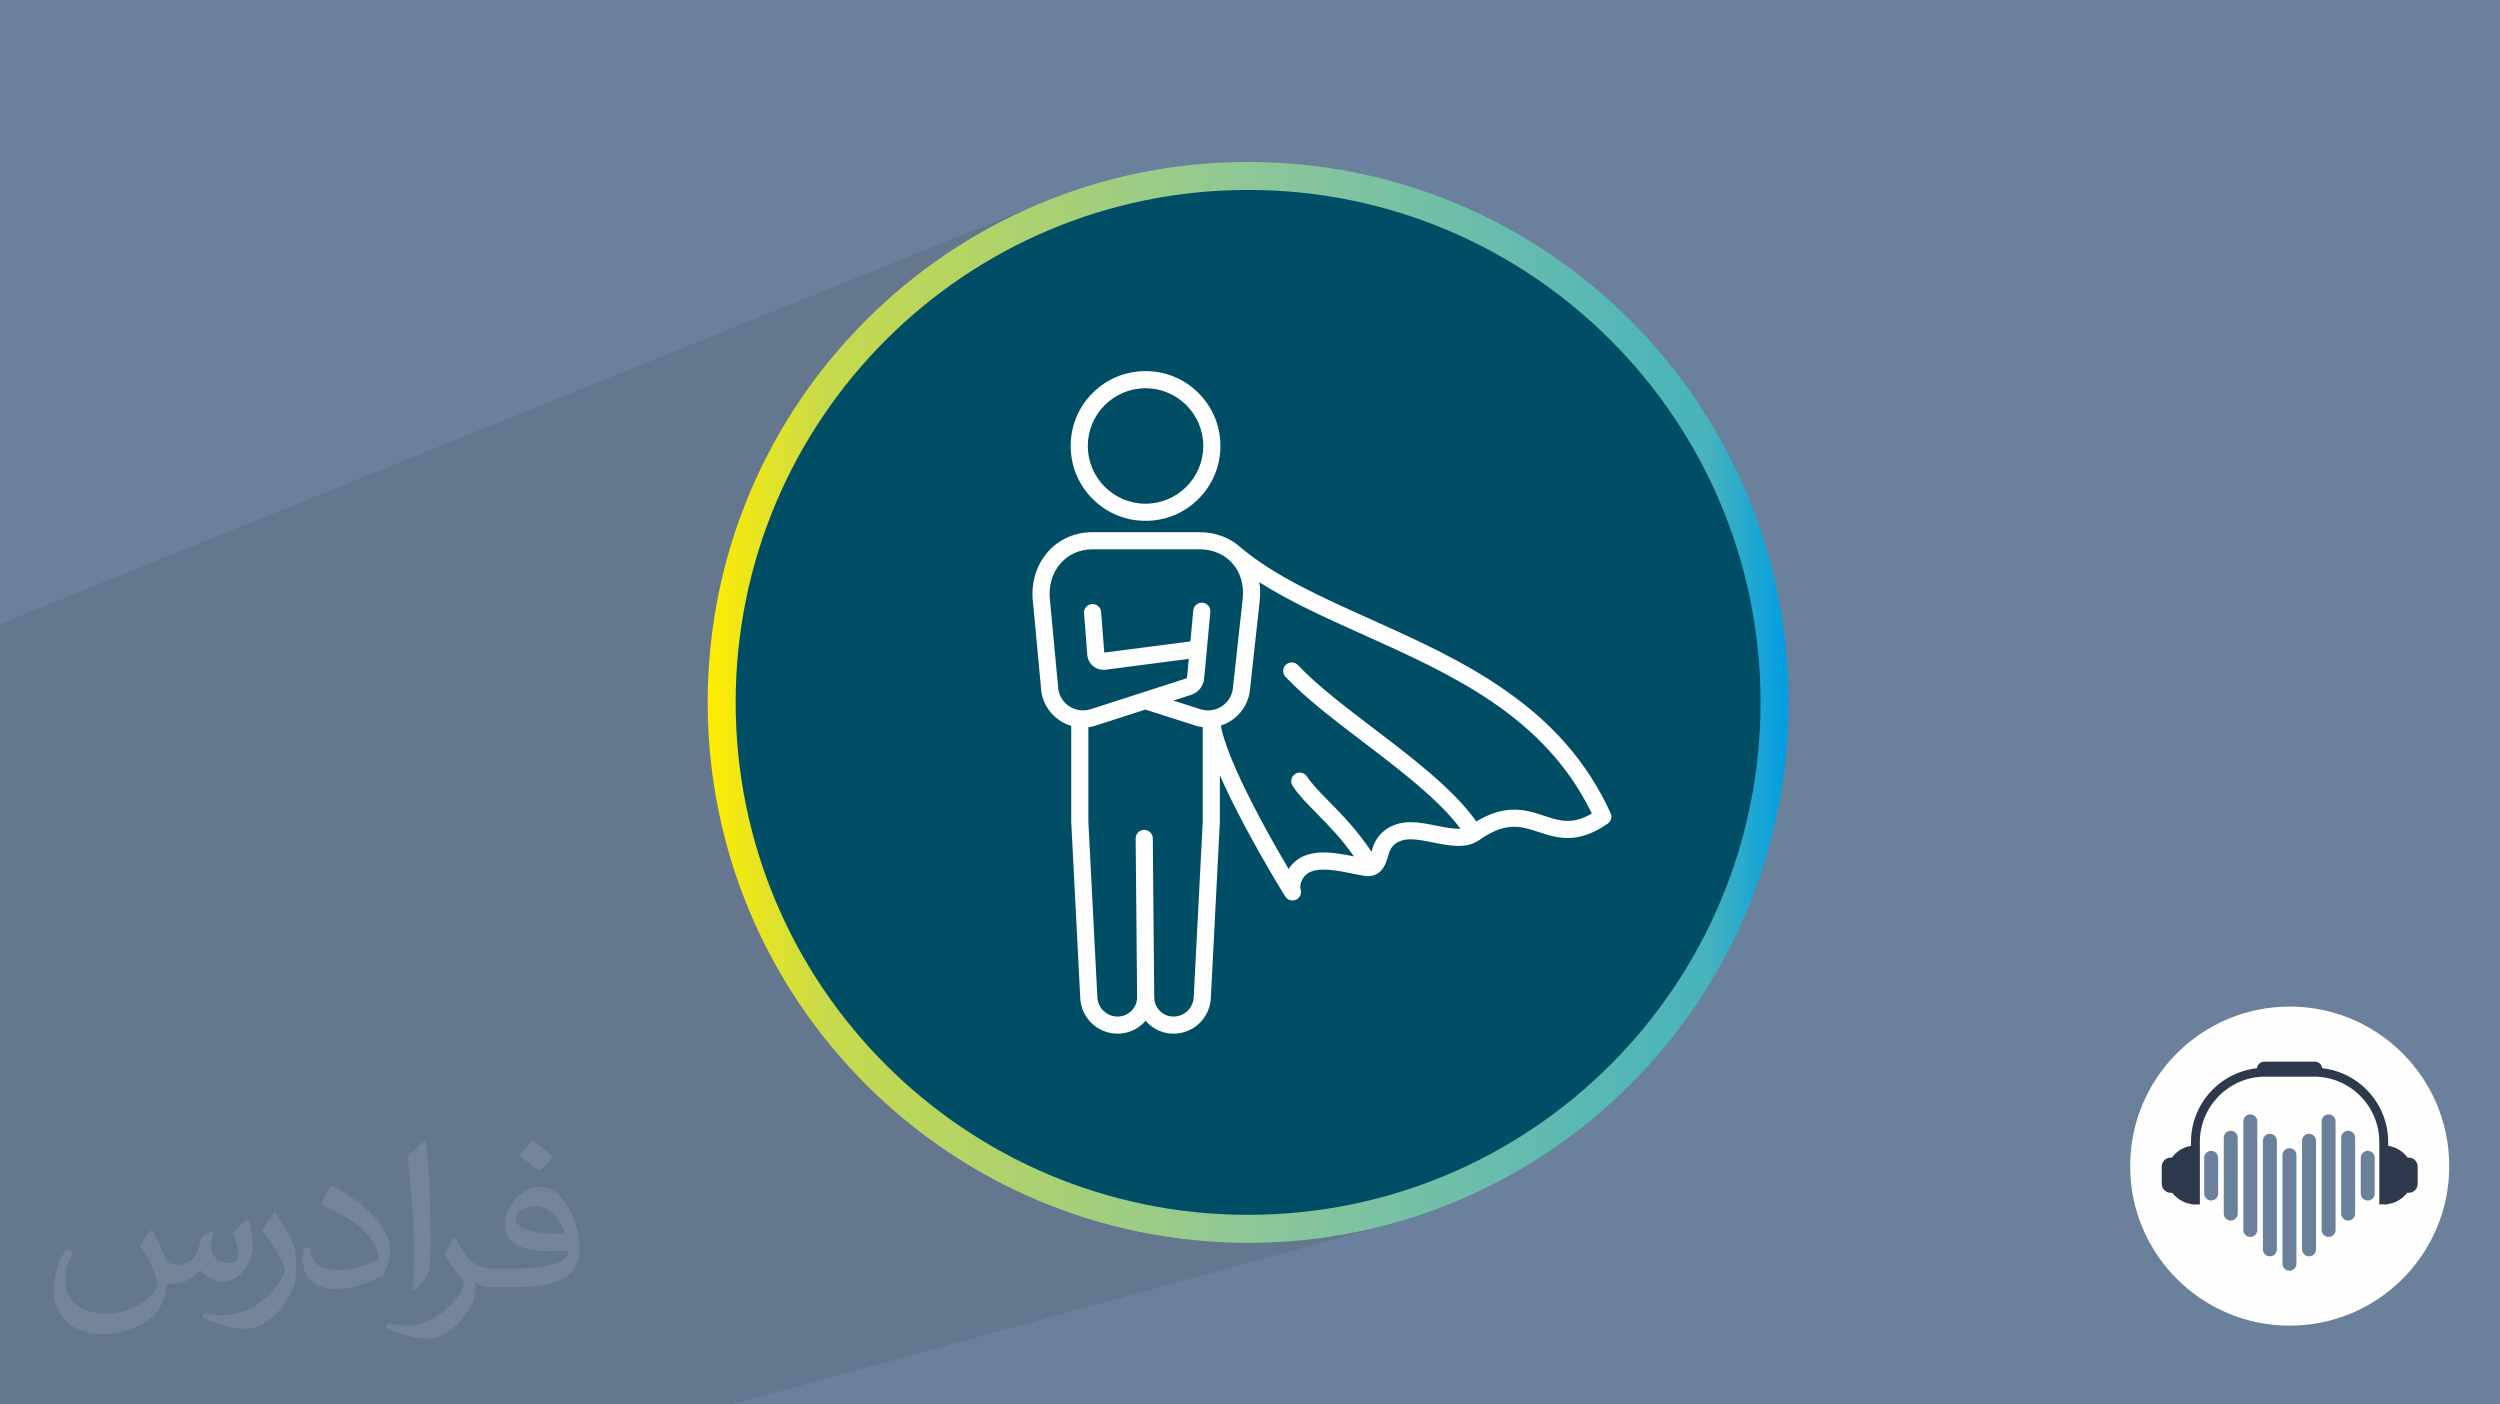 <?xml version="1.0" encoding="UTF-8"?>
<!DOCTYPE svg PUBLIC "-//W3C//DTD SVG 1.1//EN" "http://www.w3.org/Graphics/SVG/1.1/DTD/svg11.dtd">
<!-- Creator: CorelDRAW 2020 (64-Bit) -->
<svg xmlns="http://www.w3.org/2000/svg" xml:space="preserve" width="94.192mm" height="52.917mm" version="1.1" style="shape-rendering:geometricPrecision; text-rendering:geometricPrecision; image-rendering:optimizeQuality; fill-rule:evenodd; clip-rule:evenodd"
viewBox="0 0 9419.16 5291.66"
 xmlns:xlink="http://www.w3.org/1999/xlink"
 xmlns:xodm="http://www.corel.com/coreldraw/odm/2003">
 <defs>
  <style type="text/css">
   <![CDATA[
    .fil7 {fill:#004E66}
    .fil0 {fill:#6B809B}
    .fil8 {fill:#FEFEFE;fill-rule:nonzero}
    .fil4 {fill:#2E394C;fill-rule:nonzero}
    .fil5 {fill:#6B809B;fill-rule:nonzero}
    .fil3 {fill:#FEFEFE;fill-rule:nonzero}
    .fil1 {fill:#2B2A29;fill-opacity:0.102}
    .fil2 {fill:#FEFEFE;fill-opacity:0.102}
    .fil6 {fill:url(#id0)}
   ]]>
  </style>
  <linearGradient id="id0" gradientUnits="userSpaceOnUse" x1="2666.28" y1="2646.35" x2="6738.63" y2="2646.35">
   <stop offset="0" style="stop-opacity:1; stop-color:#FFEC00"/>
   <stop offset="0.11" style="stop-opacity:1; stop-color:#C7DA4C"/>
   <stop offset="0.502" style="stop-opacity:1; stop-color:#8EC798"/>
   <stop offset="0.925" style="stop-opacity:1; stop-color:#47B3BD"/>
   <stop offset="1" style="stop-opacity:1; stop-color:#009EE2"/>
  </linearGradient>
 </defs>
 <g id="Layer_x0020_1">
  <polygon class="fil0" points="-0,0 9419.16,0 9419.16,5291.66 -0,5291.66 "/>
  <polygon class="fil1" points="-0,4764.64 -0,4666.62 -0,4635.5 -0,4573.05 -0,4556.91 -0,4552.48 -0,4536.44 -0,4516.89 -0,4515.92 -0,4487.26 -0,4440.94 -0,4433.79 -0,4432.34 -0,4280.85 -0,4280.84 -0,4266.36 -0,4252.79 -0,4222.23 -0,4220.19 -0,4194.28 -0,4178.22 -0,4155.65 -0,4152.99 -0,4148.39 -0,4147.3 -0,4145.59 -0,4143.44 -0,4142.5 -0,4139.51 -0,4115.8 -0,4089.8 -0,4089.48 -0,4085.28 -0,4083.12 -0,4028.79 -0,3973.73 -0,3971.86 -0,3969.94 -0,3969.56 -0,3967.95 -0,3945.09 -0,3901.76 -0,3900.93 -0,3895.06 -0,3876.36 -0,3859.82 -0,3859.16 -0,3767.62 -0,3759.34 -0,3758.21 -0,3744.39 -0,3737.26 -0,3684.5 -0,3669.35 -0,3606.54 -0,3577.26 -0,3558.91 -0,3549.33 -0,3544.2 -0,3528.49 -0,3514.54 -0,3489.17 -0,3484.4 -0,3393.11 -0,3353.3 -0,3191.86 -0,3094.78 -0,3081.85 -0,3044.69 -0,3021.52 -0,2579.19 -0,2450.93 -0,2351.07 3909.88,770.2 3819.68,810.98 3731.89,855.94 3646.62,904.97 3564.01,957.93 3484.18,1014.7 3407.25,1075.15 3385.52,1093.97 3950.93,867.35 4038.61,832.78 4128.32,802.42 4219.94,776.41 4313.34,754.85 4408.42,737.87 4505.05,725.59 4603.1,718.13 4702.45,715.62 4801.8,718.13 4899.85,725.59 4996.48,737.87 5091.55,754.85 5184.96,776.41 5276.58,802.42 5366.29,832.78 5453.97,867.35 5539.49,906.01 5622.74,948.65 5703.59,995.14 5781.92,1045.36 5857.62,1099.19 5930.56,1156.51 6000.61,1217.19 6067.66,1281.12 6131.59,1348.18 6192.27,1418.23 6249.59,1491.17 6303.42,1566.87 6353.64,1645.2 6400.13,1726.06 6442.76,1809.3 6481.43,1894.83 6516,1982.51 6546.35,2072.21 6572.37,2163.83 6593.93,2257.24 6610.9,2352.32 6623.18,2448.95 6630.64,2547 6633.15,2646.35 6630.64,2745.7 6623.18,2843.75 6610.9,2940.38 6593.93,3035.45 6572.37,3128.86 6546.35,3220.48 6516,3310.19 6481.43,3397.87 6442.76,3483.39 6400.13,3566.64 6353.64,3647.49 6303.42,3725.83 6249.59,3801.52 6192.27,3874.46 6131.59,3944.52 6067.66,4011.57 6000.61,4075.5 5930.56,4136.18 5857.62,4193.5 5781.92,4247.32 5703.59,4297.54 5622.74,4344.03 5539.49,4386.67 5453.97,4425.34 5366.29,4459.9 5276.58,4490.26 5184.96,4516.28 4595.83,4679.73 4597.67,4679.87 4702.45,4682.52 4807.23,4679.87 4910.64,4672.01 5012.54,4659.06 5112.81,4641.15 5211.32,4618.42 2755.92,5291.66 2499.14,5291.66 2390.23,5291.66 -0,5291.66 -0,5238.98 -0,5233.48 -0,5233.38 -0,5183.47 -0,5180.38 -0,5178.06 -0,5177.96 -0,5172.53 -0,5163.4 -0,5135.16 -0,5124.73 -0,5116.63 -0,5077.83 -0,5077.53 -0,5023.53 -0,5003.65 -0,4948.57 -0,4947.87 -0,4942.67 -0,4922.44 -0,4922 -0,4921.12 -0,4919.95 -0,4911.05 -0,4901.41 -0,4900.75 -0,4895.78 -0,4876.53 -0,4860.75 -0,4853.9 -0,4846.91 -0,4845.02 -0,4844.77 -0,4844.35 -0,4842.28 -0,4841.8 -0,4839.5 -0,4834.77 -0,4815.63 -0,4789.5 -0,4789.2 -0,4787.31 -0,4782.47 "/>
  <path class="fil2" d="M572.24 4635.23c17.98,27.25 29.64,53.44 41.02,82.55 8.46,16.94 12.95,48.16 52.65,48.16 11.63,0 28.32,-3.43 43.13,-11.63 16.66,-8.74 29.36,-21.97 35.99,-42.06l15.87 -53.44 38.63 -19.05 2.64 2.64c-5.28,20.12 -6.6,39.42 -6.6,54.51 0,44.7 38.63,61.65 69.32,61.65 17.98,0 34.14,-8.74 34.14,-25.15 0,-21.16 -8.99,-57.15 -20.65,-89.43 17.98,-17.98 35.99,-35.99 56.62,-50.55l3.17 1.6c8.99,38.1 14.02,75.67 14.02,100.81 0,24.61 -10.85,51.87 -19.84,69.6 -18.52,34.92 -51.33,62.71 -91.01,62.71 -30.15,0 -63.75,-15.09 -86.79,-43.13l-1.32 0c-21.69,27 -55.3,51.33 -109.02,51.33l-16.66 0c-2.64,35.46 -10.31,60.58 -21.97,83.08 -32,62.43 -127,106.63 -216.43,106.63 -124.36,0 -186.79,-71.7 -186.79,-167.21 0,-59 19.3,-113.77 48.95,-152.65l24.33 10.06c-18.52,35.46 -30.96,68.78 -30.96,101.6 0,89.43 72.77,132.03 156.64,132.03 77.8,0 174.09,-49.48 191.57,-106.88 -6.6,-62.71 -30.15,-92.07 -66.14,-149.22 10.85,-19.05 24.87,-38.1 42.34,-58.47l3.17 0 0 0 0 0 -0.02 -0.09zm1434.3 -336.55c26.19,16.41 51.87,35.71 76.99,57.94 -14.02,19.84 -31.5,37.85 -53.19,53.72 -25.15,-20.37 -50.27,-37.85 -75.95,-56.36 17.45,-19.58 34.67,-38.35 52.12,-55.3l0 0 0 0 0 0 0 0 0 0 0.03 0zm13.49 244.48c-42.34,0 -76.99,27.79 -76.99,48.41 0,44.2 84.66,57.94 186,57.4 -12.7,-51.87 -57.15,-105.84 -109.02,-105.84l0.01 0.03zm-95 236.55c55.04,0 103.2,-1.6 139.95,-10.85 41.02,-10.31 75.67,-30.96 75.67,-45.24 0,-3.71 0,-8.2 -1.32,-11.91 -23.01,2.11 -49.48,2.11 -72.49,2.11 -74.6,0 -131.75,-16.94 -154.25,-58.75 -5.56,-11.63 -9.52,-24.61 -9.52,-39.42 0,-40.49 17.45,-79.91 48.16,-107.16 25.65,-22.48 53.97,-36.5 82.8,-36.5 52.12,0 93.65,41.81 122.76,107.7 15.87,35.99 26.72,77.52 26.72,129.92 0,34.92 -9.52,64.29 -31.22,85.98 -40.49,39.17 -115.09,53.97 -229.39,53.97l-51.87 0 0 0 -13.49 0c-28.32,0 -48.69,-5.03 -64.82,-17.45l-2.64 0c0.79,6.6 1.32,12.95 1.32,19.05 0,25.65 -8.46,58.47 -25.65,84.66 -50.8,75.41 -105.84,108.2 -153.47,108.2 -48.16,0 -107.16,-18.52 -160.35,-42.6l9.52 -18.52c17.2,7.14 41.02,11.91 73.81,11.91 85.98,0 198.96,-82.55 212.98,-163.25 -3.17,-6.6 -8.99,-15.34 -17.2,-24.61 -25.15,-29.9 -41.02,-54.76 -55.83,-80.95 12.7,-25.15 24.33,-45.24 35.18,-63.5l4.5 -0.53c36.78,74.88 70.1,117.73 144.45,117.73l11.63 0 0 0 53.97 0 0 0 0 0 0 0 0 0 0 0 0.09 0.01zm-372.54 79.12c6.35,-34.39 6.88,-73.02 6.88,-109.02l0 -53.44c0,-99.75 -12.7,-244.73 -23.01,-339.19 17.98,-19.3 43.13,-42.06 62.97,-57.4l5.82 1.6c13.49,118.8 16.66,256.39 16.66,383.64 0,33.35 -1.32,65.89 -4.5,89.69 -1.85,30.15 -19.3,52.91 -56.62,87.83l-8.2 -3.71zm-383.38 -157.43c1.85,46.84 24.87,83.62 105.31,83.62 50.01,0 92.33,-12.95 139.17,-35.18 8.46,-3.71 12.95,-8.74 12.95,-12.95 0,-29.36 -22.48,-68.25 -60.32,-103.71 -36.78,-33.35 -85.47,-62.71 -130.96,-82.3 -15.62,-6.6 -20.65,-13.49 -20.65,-20.12 0,-13.49 17.98,-41.81 32.82,-62.18l5.03 -0.53c52.12,27.25 110.34,67.74 153.47,112.7 39.17,41.53 63.5,83.62 63.5,129.39 0,33.86 -10.31,65.61 -27,95.25 -57.15,28.83 -118.01,50.8 -178.33,50.8 -73.28,0 -123.29,-34.39 -123.29,-115.09 0,-8.74 0,-22.22 3.17,-39.7l25.15 0 0 0 0 0 0 0 0 0 0 0 -0.02 0zm-132.57 -133.1l45.52 73.56c16.66,27.25 32.28,56.9 32.28,103.71l0 59.79c0,48.41 -30.96,100.28 -80.95,151.61 -39.17,34.67 -73.81,49.48 -105.84,49.48 -47.62,0 -102.13,-14.81 -165.1,-41.81l7.14 -18.52c19.84,5.28 42.85,9.78 71.17,9.78 90.5,-0.53 183.08,-66.67 225.42,-147.37 5.03,-9.27 6.88,-17.98 6.88,-24.08 0,-9.27 -5.03,-19.58 -8.99,-28.83 -23.01,-43.38 -48.69,-83.08 -76.99,-119.86 14.81,-23.29 29.64,-45.77 45.77,-68l3.71 0.53 0 0 0 0 0 0 0 0 0 0 -0.02 0.01z"/>
  <g id="_2154358111552">
   <path class="fil3" d="M9227.92 4393.49c0,331.98 -269.12,601.1 -601.1,601.1 -331.97,0 -601.09,-269.12 -601.09,-601.1 0,-331.97 269.12,-601.09 601.09,-601.09 331.98,0 601.1,269.12 601.1,601.09z"/>
   <path class="fil4" d="M8272.48 4537.7c-61.26,0 -110.91,-49.66 -110.91,-110.92 0,-61.25 49.65,-110.91 110.91,-110.91l0 221.83z"/>
   <path class="fil4" d="M8180.42 4494.02l-2.2 0c-18.41,0 -33.47,-15.07 -33.47,-33.48l0 -65.57c0,-18.41 15.06,-33.48 33.47,-33.48l2.2 0c18.41,0 33.47,15.07 33.47,33.48l0 65.57c0,18.41 -15.06,33.48 -33.47,33.48z"/>
   <path class="fil4" d="M8981.19 4537.7c61.26,0 110.91,-49.66 110.91,-110.92 0,-61.25 -49.65,-110.91 -110.91,-110.91l0 221.83z"/>
   <path class="fil4" d="M9073.26 4494.02l2.2 0c18.41,0 33.47,-15.07 33.47,-33.48l0 -65.57c0,-18.41 -15.06,-33.48 -33.47,-33.48l-2.2 0c-18.41,0 -33.48,15.07 -33.48,33.48l0 65.57c0,18.41 15.07,33.48 33.48,33.48z"/>
   <path class="fil4" d="M8997.92 4536.45l-13.8 1.25 -19.68 0 0 -235.07c0,-135.77 -110.46,-246.23 -246.24,-246.23l-183.58 0c-135.78,0 -246.25,110.46 -246.25,246.23l0 235.07 -17.08 0 -16.39 -1.38 0 -233.69c0,-154.23 125.48,-279.7 279.72,-279.7l183.58 0c154.24,0 279.72,125.47 279.72,279.7l0 233.82z"/>
   <path class="fil4" d="M8749.64 4042.97l-246.45 0 0 -15.11c0,-15.4 12.5,-27.9 27.9,-27.9l190.65 0c15.4,0 27.9,12.5 27.9,27.9l0 15.11z"/>
   <path class="fil5" d="M8625.89 4787.72l0 0c-14.52,0 -26.29,-11.77 -26.29,-26.29l0 -409.15c0,-14.52 11.77,-26.29 26.29,-26.29l0 0c14.52,0 26.29,11.77 26.29,26.29l0 409.15c0,14.52 -11.77,26.29 -26.29,26.29z"/>
   <path class="fil5" d="M8552.15 4733.49l0 0c-14.52,0 -26.29,-11.76 -26.29,-26.29l0 -409.14c0,-14.52 11.77,-26.29 26.29,-26.29l0 0c14.52,0 26.3,11.77 26.3,26.29l0 409.14c0,14.53 -11.78,26.29 -26.3,26.29z"/>
   <path class="fil5" d="M8478.43 4660.39l0 0c-14.53,0 -26.29,-11.78 -26.29,-26.29l0 -409.15c0,-14.52 11.76,-26.29 26.29,-26.29l0 0c14.52,0 26.29,11.77 26.29,26.29l0 409.15c0,14.51 -11.77,26.29 -26.29,26.29z"/>
   <path class="fil5" d="M8404.7 4598.76l0 0c-14.52,0 -26.29,-11.77 -26.29,-26.29l0 -285.91c0,-14.52 11.77,-26.29 26.29,-26.29l0 0c14.52,0 26.29,11.77 26.29,26.29l0 285.91c0,14.52 -11.77,26.29 -26.29,26.29z"/>
   <path class="fil5" d="M8330.94 4523.17l0 0c-14.52,0 -26.29,-11.77 -26.29,-26.29l0 -134.74c0,-14.52 11.77,-26.29 26.29,-26.29l0 0c14.52,0 26.29,11.77 26.29,26.29l0 134.74c0,14.52 -11.77,26.29 -26.29,26.29z"/>
   <path class="fil5" d="M8699.63 4733.49l0 0c14.51,0 26.29,-11.76 26.29,-26.29l0 -409.14c0,-14.52 -11.78,-26.29 -26.29,-26.29l0 0c-14.52,0 -26.3,11.77 -26.3,26.29l0 409.14c0,14.53 11.78,26.29 26.3,26.29z"/>
   <path class="fil5" d="M8773.37 4660.39l0 0c14.51,0 26.28,-11.78 26.28,-26.29l0 -409.15c0,-14.52 -11.77,-26.29 -26.28,-26.29l0 0c-14.53,0 -26.3,11.77 -26.3,26.29l0 409.15c0,14.51 11.77,26.29 26.3,26.29z"/>
   <path class="fil5" d="M8847.11 4598.76l0 0c14.52,0 26.29,-11.77 26.29,-26.29l0 -285.91c0,-14.52 -11.77,-26.29 -26.29,-26.29l0 0c-14.52,0 -26.29,11.77 -26.29,26.29l0 285.91c0,14.52 11.77,26.29 26.29,26.29z"/>
   <path class="fil5" d="M8920.85 4523.17l0 0c14.52,0 26.29,-11.77 26.29,-26.29l0 -134.74c0,-14.52 -11.77,-26.29 -26.29,-26.29l0 0c-14.52,0 -26.3,11.77 -26.3,26.29l0 134.74c0,14.52 11.78,26.29 26.3,26.29z"/>
  </g>
  <g id="_1795657405376">
   <path class="fil6" d="M6738.61 2646.35c0,1124.54 -911.62,2036.17 -2036.16,2036.17 -1124.55,0 -2036.17,-911.63 -2036.17,-2036.17 0,-1124.54 911.62,-2036.16 2036.17,-2036.16 1124.54,0 2036.16,911.62 2036.16,2036.16z"/>
   <path class="fil7" d="M6633.15 2646.35c0,1066.3 -864.4,1930.71 -1930.7,1930.71 -1066.3,0 -1930.72,-864.41 -1930.72,-1930.71 0,-1066.3 864.42,-1930.73 1930.72,-1930.73 1066.3,0 1930.7,864.43 1930.7,1930.73z"/>
   <path class="fil8" d="M4316.02 1462.71c119.95,0 217.54,97.58 217.54,217.53 0,119.95 -97.59,217.54 -217.54,217.54 -119.95,0 -217.54,-97.59 -217.54,-217.54 0,-119.95 97.59,-217.53 217.54,-217.53zm0 499.61c75.35,0 146.19,-29.35 199.46,-82.62 53.27,-53.26 82.62,-124.12 82.62,-199.46 0,-75.35 -29.35,-146.17 -82.62,-199.46 -53.27,-53.26 -124.11,-82.62 -199.46,-82.62 -75.34,0 -146.17,29.36 -199.46,82.62 -53.27,53.29 -82.61,124.11 -82.61,199.46 0,75.34 29.34,146.2 82.61,199.46 53.29,53.27 124.12,82.62 199.46,82.62z"/>
   <path class="fil8" d="M5817.49 3073.5c-36.6,-12.1 -74.44,-24.6 -120.63,-22.94 -43.61,1.58 -87.83,16.19 -134.55,44.5 -85.01,-120.65 -237.9,-237.1 -385.97,-349.87 -109.46,-83.37 -212.85,-162.13 -286.2,-239.33 -12.27,-12.92 -32.69,-13.45 -45.62,-1.18 -12.91,12.28 -13.44,32.7 -1.17,45.62 76.91,80.97 182.31,161.24 293.89,246.22 139.95,106.59 284.31,216.56 365.09,325.69 -26.08,1.51 -59.25,-5.09 -91.68,-11.57 -32.12,-6.4 -65.35,-13.02 -96.33,-13.02 -34,0 -65.02,8.78 -89.7,25.39 -25.59,17.22 -44.08,42.51 -53.5,73.14 -1,3.26 -1.96,6.57 -2.88,9.79 -0.28,0.94 -0.59,2.05 -0.95,3.25 -53.93,-81.65 -112.15,-140.85 -159.88,-189.36 -34.34,-34.91 -64,-65.05 -83.43,-94.52 -9.81,-14.88 -29.82,-18.99 -44.7,-9.18 -14.88,9.81 -18.99,29.83 -9.18,44.7 22.89,34.72 54.6,66.95 91.3,104.25 44.13,44.85 93.12,94.67 139.74,161.53 -64.02,-12.81 -129.61,-24.56 -185.4,-2.64 -24.95,9.81 -46.13,27.31 -60.77,49.95 -28.21,-47.74 -67.27,-115.5 -106.36,-188.77 -102.3,-191.76 -138.72,-295.52 -149.22,-351.47 12,-3.79 23.61,-9.02 34.58,-15.66 39.3,-23.84 66.35,-63.47 74.21,-108.77 0.11,-0.65 0.21,-1.32 0.28,-2l37.71 -343.73 0 0c0,-0.01 0,-0.01 0,-0.01 2.64,-24.11 2.09,-47.61 -1.49,-70.05 115.54,73.78 250.46,134.42 391.02,197.58 336.44,151.18 684.08,307.38 861.74,673.95 -74.43,43.41 -121.62,27.81 -179.95,8.51zm-1319.97 684.06c-2.09,40.65 -35.55,72.44 -76.25,72.44 -0.07,0 -0.13,0 -0.2,0 -19.45,-0.06 -37.69,-7.7 -51.37,-21.54 -13.67,-13.83 -21.1,-32.17 -20.92,-51.61 0,-0.21 0,-0.4 0,-0.6l0 0 0 0 0 0 -5.49 -597.65c-0.16,-17.81 -14.71,-32.14 -32.56,-31.96 -17.82,0.16 -32.14,14.74 -31.98,32.56l5.5 597.36c0,0.11 0,0.22 0,0.34 0.16,19.11 -7.27,37.25 -20.93,51.08 -13.99,14.14 -32.57,21.96 -52.35,22.02 -0.07,0 -0.13,0 -0.2,0 -40.69,0 -74.16,-31.79 -76.25,-72.44l-33.94 -662.18 0 -355.64c9.54,-1.21 19.03,-3.27 28.34,-6.25l186.34 -60.03 187.96 60.07c9.28,2.96 18.74,5.01 28.24,6.22l0 355.62 -33.94 662.19zm-509.86 -1158.18l-30.93 -329.92c-0.04,-0.46 -0.1,-0.92 -0.16,-1.38 -7.71,-55.99 6.15,-107.6 39.02,-145.31 29.9,-34.3 72.83,-53.2 120.86,-53.2l402.35 0c39.12,0 74.74,11.52 102.89,32.86 4.38,3.82 8.81,7.61 13.3,11.35 2.72,2.61 5.37,5.34 7.9,8.16 30.94,34.5 44.83,82.29 39.14,134.57l0 0 -37.6 342.63c-4.87,26.53 -20.84,49.69 -43.93,63.69 -23.35,14.15 -51.65,17.52 -77.65,9.22l-102.05 -32.62 66.74 -21.5c28.86,-9.21 48.68,-35.48 49.69,-65.66l22.95 -246.3c1.66,-17.75 -11.39,-33.47 -29.14,-35.13 -17.72,-1.65 -33.47,11.39 -35.12,29.14l-10.86 116.55 -324.47 42.19 -11.97 -153.28c-1.4,-17.77 -16.92,-31.03 -34.69,-29.65 -17.77,1.38 -31.04,16.92 -29.66,34.68l12.32 157.64c0.02,0.31 0.05,0.62 0.08,0.92 1.77,16.53 9.93,31.29 23,41.57 10.91,8.57 24.04,13.1 37.65,13.1 2.69,0 5.39,-0.17 8.1,-0.53l313.5 -40.76 -6.04 64.97c-0.09,0.84 -0.13,1.71 -0.15,2.56 -0.04,3 -1.97,5.6 -4.9,6.53l-358.61 115.58c-26.02,8.3 -54.33,4.93 -77.68,-9.22 -23.01,-13.95 -38.95,-37.04 -43.88,-63.45zm2080.4 464.26c-43.61,-96.52 -101.41,-185.79 -171.83,-265.36 -62.96,-71.15 -136.02,-135.44 -223.36,-196.53 -160.01,-111.98 -338.31,-192.09 -510.72,-269.58 -182.96,-82.22 -356.14,-160.05 -484.13,-266.53 -41.67,-39.21 -97.51,-60.6 -159.22,-60.6l-402.35 0c-66.97,0 -127.16,26.75 -169.5,75.32 -22.1,25.35 -38.09,55.16 -47.53,88.6 -9.59,33.97 -11.91,70.03 -6.88,107.2l31 330.59c0.07,0.84 0.18,1.67 0.33,2.5 7.86,45.3 34.9,84.93 74.22,108.77 11.98,7.27 24.76,12.82 37.96,16.67l0 361.52c0,0.55 0.01,1.09 0.04,1.64l33.99 663.01c3.85,75.02 65.61,133.67 140.69,133.67 0.12,0 0.24,0 0.37,0 37.09,-0.09 71.92,-14.72 98.08,-41.19 2.48,-2.51 4.83,-5.08 7.09,-7.74 2.38,2.83 4.87,5.58 7.5,8.22 25.84,26.16 60.33,40.62 97.1,40.71 0.12,0 0.24,0 0.37,0 75.08,0 136.85,-58.65 140.69,-133.67l33.99 -663.01c0.03,-0.55 0.04,-1.09 0.04,-1.65l0 -175.37c24.87,56.84 56.83,121.91 95.84,195.01 74.85,140.27 149.53,260.6 150.28,261.8 6.05,9.74 16.56,15.23 27.41,15.23 4.47,0 8.98,-0.93 13.27,-2.87 14.75,-6.67 22.28,-23.22 17.61,-38.72 -5.7,-18.94 6.63,-54.55 38.94,-67.25 40.6,-15.95 100.1,-3.99 157.65,7.57 11.56,2.32 23.52,4.72 35.32,6.91 10.13,1.88 24.01,4.45 39.31,0.59 39.75,-10.01 51.1,-49.27 58.6,-75.25 0.9,-3.09 1.73,-6.01 2.57,-8.74 14.17,-46.08 57.16,-52.96 81.52,-52.96 24.61,0 53.32,5.72 83.72,11.79 62.23,12.4 126.58,25.23 174.65,-8.56 101.42,-71.31 158.49,-52.45 224.53,-30.6 68.1,22.52 145.29,48.04 259.82,-31.35 12.78,-8.87 17.42,-25.6 11.02,-39.79z"/>
  </g>
 </g>
</svg>
